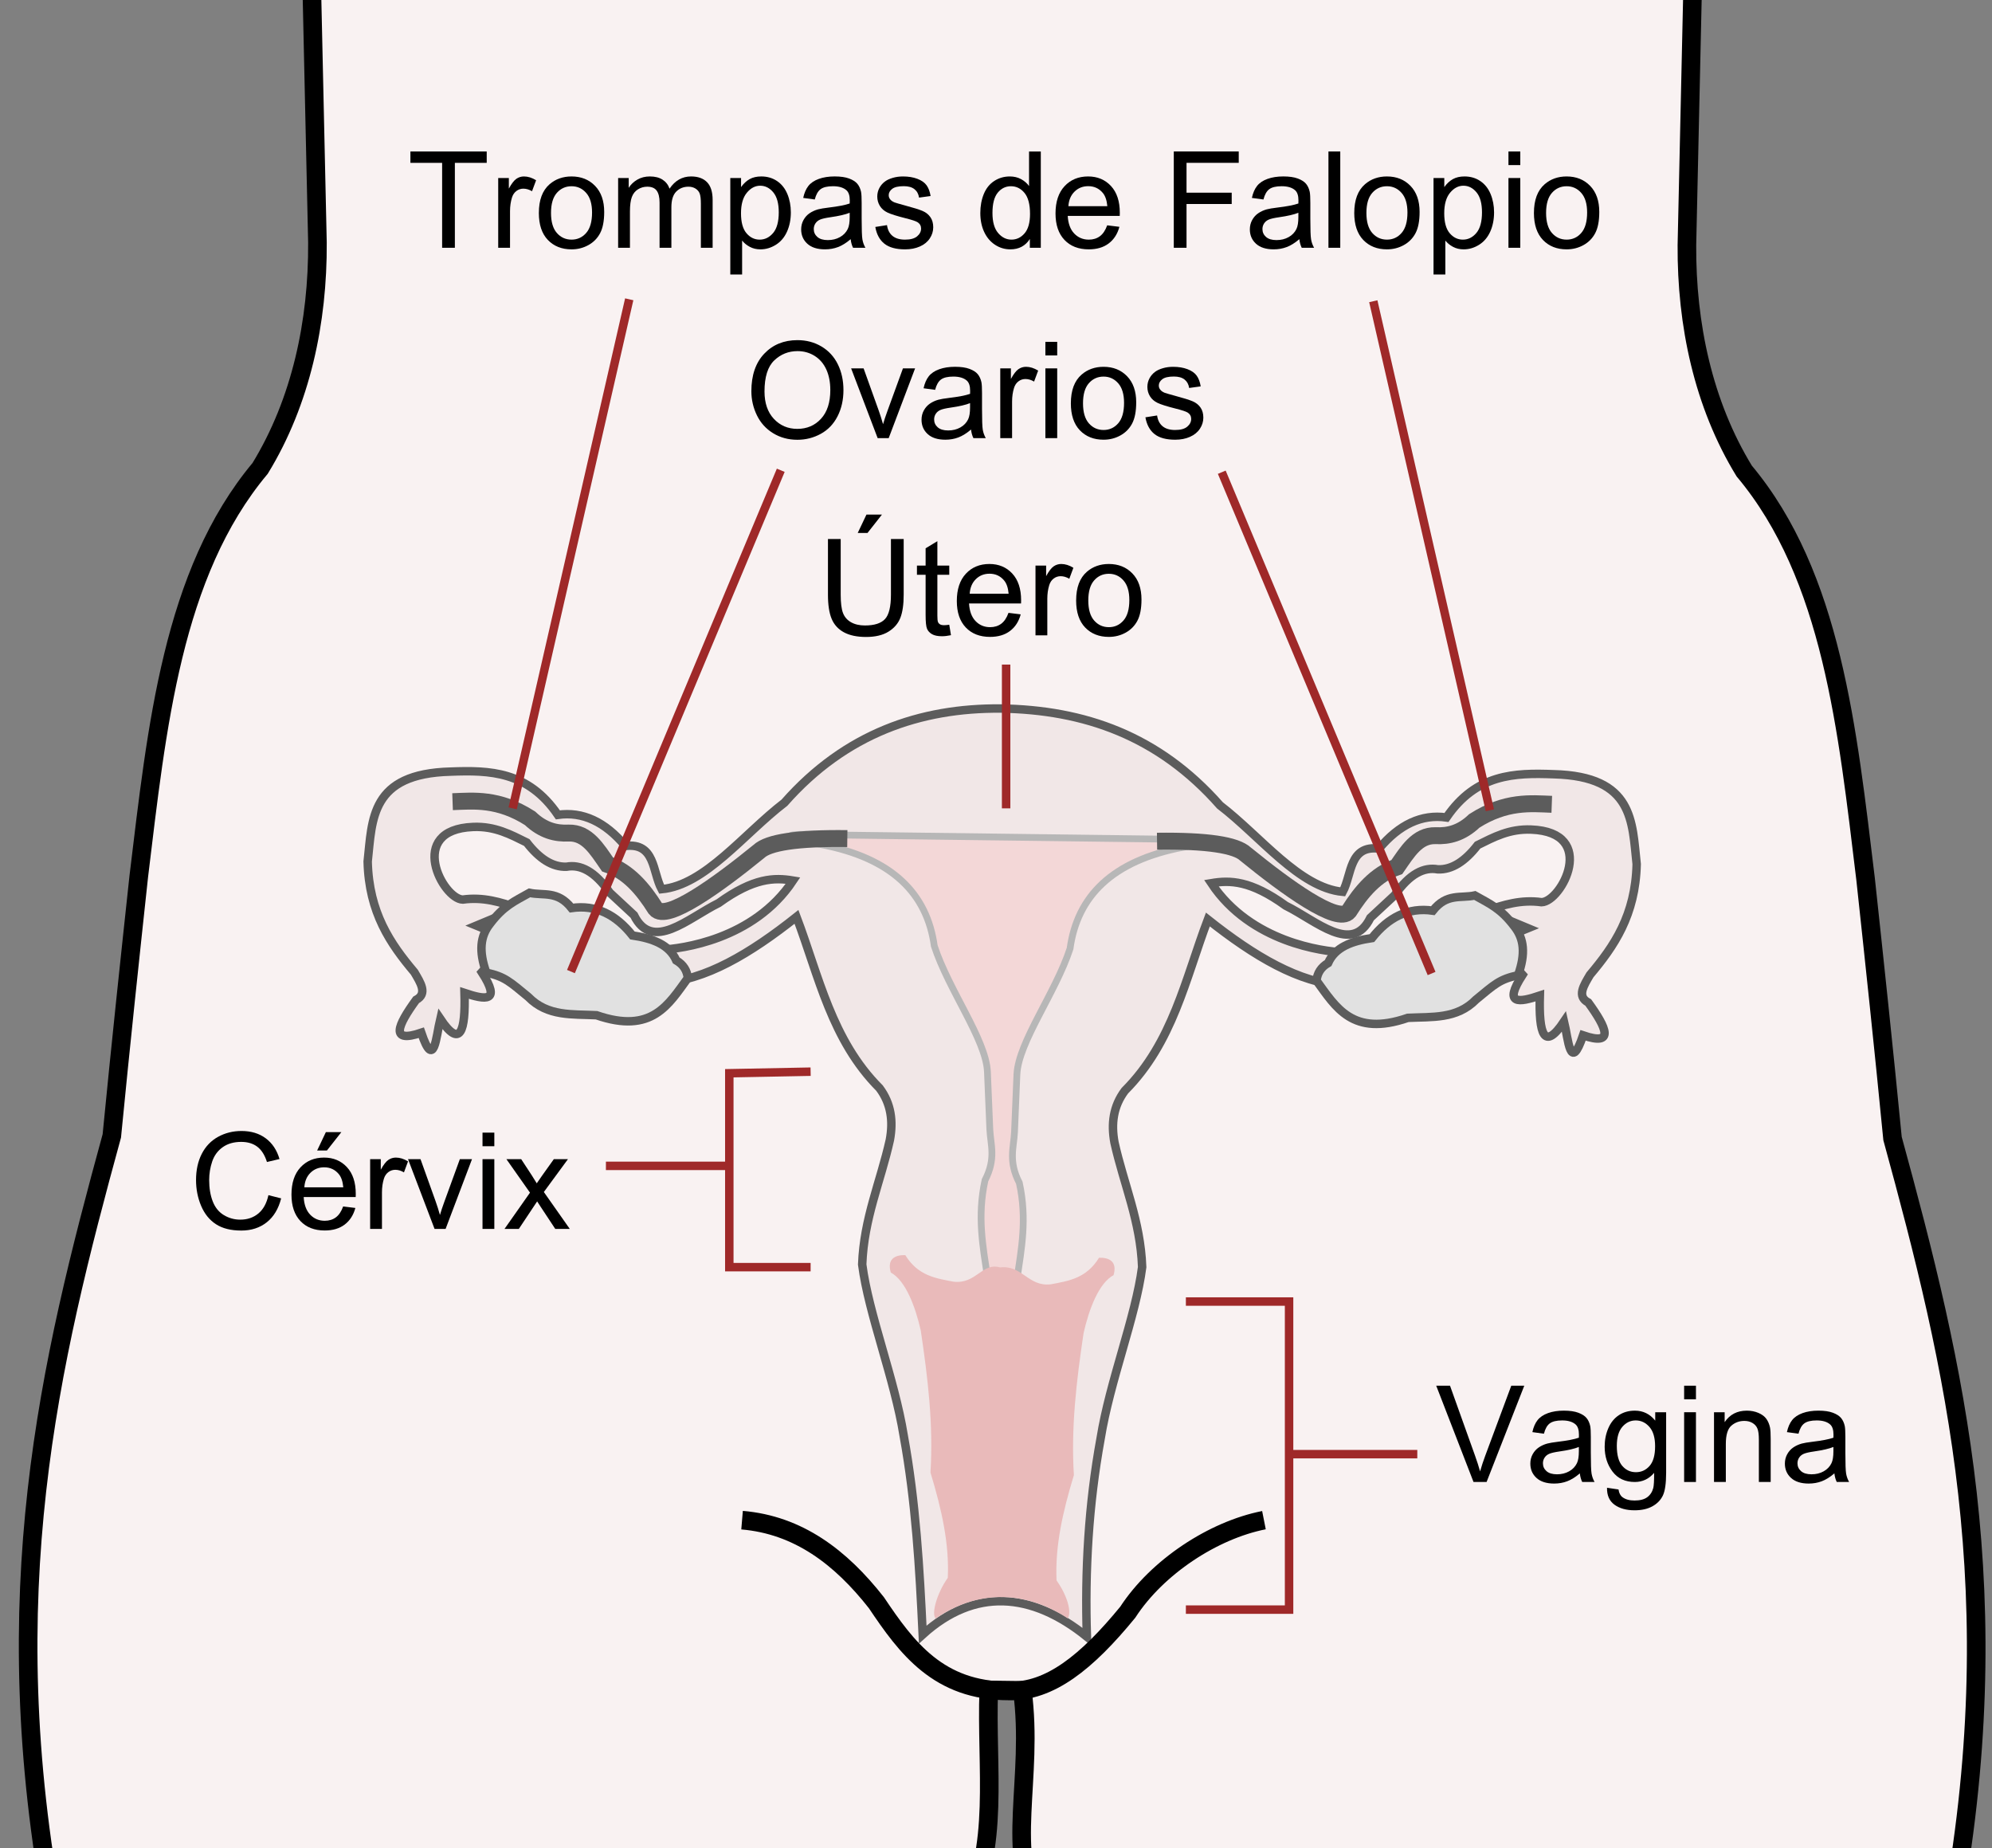 <?xml version="1.0" encoding="UTF-8" standalone="no"?>
<!-- Created with Inkscape (http://www.inkscape.org/) -->

<svg
   xmlns:dc="http://purl.org/dc/elements/1.1/"
   xmlns:cc="http://creativecommons.org/ns#"
   xmlns:rdf="http://www.w3.org/1999/02/22-rdf-syntax-ns#"
   xmlns:svg="http://www.w3.org/2000/svg"
   xmlns="http://www.w3.org/2000/svg"
   xmlns:sodipodi="http://sodipodi.sourceforge.net/DTD/sodipodi-0.dtd"
   xmlns:inkscape="http://www.inkscape.org/namespaces/inkscape"
   version="1.0"
   width="481.25"
   height="446.5"
   id="svg2"
   sodipodi:version="0.32"
   inkscape:version="0.47 r22583"
   sodipodi:docname="Scheme_female_reproductive_system-en.svg"
   inkscape:output_extension="org.inkscape.output.svg.inkscape"
   sodipodi:modified="true">
  <rect width="100%" height="100%" fill="#808080" stroke="none"/>
  <sodipodi:namedview
     inkscape:cy="229.66836"
     inkscape:cx="463.93528"
     inkscape:zoom="0.83450615"
     inkscape:window-height="746"
     inkscape:window-width="1024"
     inkscape:pageshadow="2"
     inkscape:pageopacity="0.0"
     guidetolerance="10.0"
     gridtolerance="10.0"
     objecttolerance="10.0"
     borderopacity="1.0"
     bordercolor="#666666"
     pagecolor="#ffffff"
     id="base"
     inkscape:window-x="0"
     inkscape:window-y="0"
     inkscape:current-layer="svg2"
     showgrid="false"
     inkscape:snap-bbox="true"
     inkscape:bbox-paths="true"
     inkscape:bbox-nodes="true"
     inkscape:snap-bbox-edge-midpoints="true"
     inkscape:snap-bbox-midpoints="true"
     inkscape:object-paths="true"
     inkscape:snap-intersection-paths="true"
     inkscape:snap-smooth-nodes="true"
     inkscape:object-nodes="true"
     inkscape:snap-midpoints="true"
     inkscape:window-maximized="0"
     showguides="true"
     inkscape:guide-bbox="true" />
  <defs
     id="defs4">
    <inkscape:perspective
       sodipodi:type="inkscape:persp3d"
       inkscape:vp_x="0 : 223.25 : 1"
       inkscape:vp_y="0 : 1000 : 0"
       inkscape:vp_z="481.25 : 223.25 : 1"
       inkscape:persp3d-origin="240.625 : 148.83333 : 1"
       id="perspective34" />
    <inkscape:perspective
       id="perspective2902"
       inkscape:persp3d-origin="0.5 : 0.33333333 : 1"
       inkscape:vp_z="1 : 0.5 : 1"
       inkscape:vp_y="0 : 1000 : 0"
       inkscape:vp_x="0 : 0.5 : 1"
       sodipodi:type="inkscape:persp3d" />
    <inkscape:perspective
       id="perspective2916"
       inkscape:persp3d-origin="0.5 : 0.33333333 : 1"
       inkscape:vp_z="1 : 0.5 : 1"
       inkscape:vp_y="0 : 1000 : 0"
       inkscape:vp_x="0 : 0.5 : 1"
       sodipodi:type="inkscape:persp3d" />
    <inkscape:perspective
       id="perspective2930"
       inkscape:persp3d-origin="0.5 : 0.33333333 : 1"
       inkscape:vp_z="1 : 0.5 : 1"
       inkscape:vp_y="0 : 1000 : 0"
       inkscape:vp_x="0 : 0.5 : 1"
       sodipodi:type="inkscape:persp3d" />
    <inkscape:perspective
       id="perspective2944"
       inkscape:persp3d-origin="0.5 : 0.33333333 : 1"
       inkscape:vp_z="1 : 0.5 : 1"
       inkscape:vp_y="0 : 1000 : 0"
       inkscape:vp_x="0 : 0.5 : 1"
       sodipodi:type="inkscape:persp3d" />
    <inkscape:perspective
       id="perspective2958"
       inkscape:persp3d-origin="0.5 : 0.33333333 : 1"
       inkscape:vp_z="1 : 0.5 : 1"
       inkscape:vp_y="0 : 1000 : 0"
       inkscape:vp_x="0 : 0.5 : 1"
       sodipodi:type="inkscape:persp3d" />
  </defs>
  <g
     id="g2931">
    <path
       d="M 409.172,-14.08 L 407.543,59.214 C 407.427,78.348 411.495,97.622 421.387,113.778 C 442.647,139.173 446.334,176.367 450.705,212.317 C 452.877,232.441 455.048,252.764 457.22,275.025 C 472.232,329.835 485.857,385.733 471.065,463.961 L 251.182,462.332 C 242.601,447.485 249.845,429.823 246.99,408.327 L 238.873,408.221 C 238.19,427.018 241.633,446.851 233.051,461.698 L 13.169,463.327 C -1.624,385.1 12.002,329.201 27.014,274.391 C 29.185,252.13 31.357,231.808 33.529,211.684 C 37.9,175.733 41.587,138.54 62.846,113.144 C 72.738,96.989 76.806,77.715 76.691,58.581 L 75.062,-14.713 L 409.399,-16.102"
       style="fill: rgb(249, 242, 242); fill-opacity: 1; fill-rule: evenodd; stroke: rgb(0, 0, 0); stroke-width: 4.495; stroke-linecap: butt; stroke-linejoin: miter; stroke-miterlimit: 4; stroke-dasharray: none; stroke-opacity: 1;"
       id="path1359" />
    <path
       d="M 241.68,171.151 C 222.425,171.01 204.31,177.104 189.501,193.911 C 179.672,201.443 170.324,213.798 159.842,214.798 C 157.603,210.631 158.336,203.493 151.069,204.355 C 146.192,198.525 140.768,195.981 134.777,196.835 C 127.562,186.266 118.279,186.034 108.878,186.392 C 89.444,186.883 89.949,197.929 88.826,208.114 C 89.131,220.481 94.311,227.973 100.105,234.85 C 101.612,237.42 103.342,240.045 100.523,241.533 C 96.001,247.771 94.136,252.077 101.776,249.47 C 104.89,258.642 105.337,250.478 106.371,246.129 C 111.23,253.391 112.486,249.072 112.22,239.862 C 117.212,241.525 121.178,242.237 116.397,234.85 C 120.382,230.522 122.433,226.444 115.144,223.571 L 125.169,219.393 C 120.975,217.914 116.719,216.616 111.802,217.305 C 106.993,217.194 98.06,200.391 114.308,199.76 C 119.609,199.536 123.38,201.608 127.258,203.519 C 130.283,207.427 133.474,209.501 136.866,209.368 C 140.179,208.767 143.63,210.363 147.31,215.634 L 153.158,221.064 C 157.556,230.058 166.141,221.84 173.627,218.14 C 182.115,212.012 187.088,211.953 191.59,212.709 C 182.028,227.09 164.447,229.179 159.842,229.419 L 159.842,237.356 C 170.282,236.907 181.254,230.342 192.425,221.482 C 197.851,235.826 200.903,251.226 212.477,262.838 C 215.308,266.616 215.821,270.858 214.983,275.37 C 212.754,285.395 208.696,294.323 208.299,305.447 C 209.854,317.441 216.106,333.018 218.325,346.803 C 221.249,362.817 222.163,378.83 222.92,394.843 C 235.422,383.539 249.153,384.524 262.586,395.369 C 262.071,379.463 262.985,363.45 265.909,347.437 C 268.128,333.651 274.38,318.075 275.934,306.081 C 275.538,294.956 271.48,286.028 269.251,276.004 C 268.413,271.492 268.926,267.25 271.757,263.471 C 283.331,251.859 286.383,236.46 291.808,222.115 C 302.98,230.975 313.952,237.54 324.392,237.989 L 324.392,230.052 C 319.787,229.812 302.206,227.723 292.644,213.343 C 297.145,212.586 302.119,212.645 310.607,218.773 C 318.092,222.473 326.678,230.691 331.076,221.698 L 336.924,216.267 C 340.604,210.996 344.055,209.401 347.368,210.001 C 350.76,210.134 353.951,208.061 356.976,204.153 C 360.853,202.241 364.624,200.169 369.925,200.393 C 386.173,201.024 377.24,217.828 372.432,217.938 C 367.514,217.249 363.259,218.547 359.064,220.027 L 369.09,224.204 C 361.801,227.077 363.852,231.155 367.837,235.483 C 363.055,242.87 367.022,242.158 372.014,240.496 C 371.748,249.706 373.004,254.024 377.863,246.762 C 378.897,251.111 379.344,259.275 382.458,250.104 C 390.097,252.71 388.233,248.405 383.711,242.167 C 380.892,240.678 382.621,238.053 384.129,235.483 C 389.923,228.606 395.103,221.114 395.408,208.748 C 394.285,198.563 394.79,187.516 375.356,187.025 C 365.955,186.668 356.672,186.899 349.456,197.469 C 343.466,196.614 338.041,199.159 333.165,204.988 C 325.898,204.127 326.631,211.265 324.392,215.432 C 313.909,214.431 304.562,202.077 294.733,194.545 C 279.924,177.737 261.999,171.454 241.68,171.151 z "
       style="fill: rgb(241, 231, 231); fill-opacity: 1; fill-rule: evenodd; stroke: rgb(92, 92, 92); stroke-width: 2.043px; stroke-linecap: butt; stroke-linejoin: miter; stroke-opacity: 1;"
       id="path1361" />
    <path
       d="M 198.294,204.005 C 180.998,200.73 199.461,201.671 199.461,201.671 L 281.052,202.699 L 285.939,204.638 C 268.643,207.913 260.262,216.537 258.517,229.143 C 255.016,239.84 246.07,251.703 245.681,259.483 L 245.097,273.486 C 244.905,277.279 243.569,280.501 246.264,285.738 C 248.192,294.578 246.75,301.734 245.681,309.076 C 244.612,316.418 239.622,315.785 238.553,308.443 C 237.484,301.101 236.042,293.945 237.969,285.105 C 240.665,279.867 239.329,276.646 239.136,272.852 L 238.553,258.849 C 238.164,251.07 229.217,239.206 225.717,228.51 C 223.971,215.904 215.591,207.28 198.294,204.005 z "
       style="fill: rgb(243, 215, 215); fill-opacity: 1; fill-rule: evenodd; stroke: rgb(183, 183, 183); stroke-width: 1.635; stroke-linecap: butt; stroke-linejoin: miter; stroke-miterlimit: 4; stroke-opacity: 1;"
       id="path1369" />
    <path
       d="M 109.336,193.657 C 114.379,193.473 120.394,192.781 128.053,197.668 C 131.173,200.635 134.292,201.392 137.412,201.233 C 141.853,201.114 144.224,205.137 146.77,208.809 C 151.772,210.55 155.304,214.645 158.357,219.504 C 160.959,222.802 173.541,213.641 183.313,205.689 C 185.629,203.494 192.581,202.412 204.703,202.57"
       style="fill: none; fill-opacity: 0.75; fill-rule: evenodd; stroke: rgb(92, 92, 92); stroke-width: 4.087; stroke-linecap: butt; stroke-linejoin: miter; stroke-miterlimit: 4; stroke-dasharray: none; stroke-opacity: 1;"
       id="path1363" />
    <path
       d="M 166.172,236.267 C 161.507,242.649 157.508,249.871 144.108,245.239 C 138.322,244.946 132.299,245.603 127.634,240.826 C 123.123,237.121 121.995,235.94 117.485,234.943 C 115.613,229.71 116.045,226.121 118.367,223.176 C 121.714,218.746 124.353,217.7 127.928,215.674 C 131.311,216.421 134.694,215.065 138.077,219.351 C 144.004,218.488 148.82,220.953 152.786,225.97 C 157.613,226.684 161.684,228.154 163.377,232.001 C 165.115,233.02 166.002,234.464 166.172,236.267 z "
       style="fill: rgb(225, 225, 225); fill-opacity: 1; fill-rule: evenodd; stroke: rgb(92, 92, 92); stroke-width: 2.043px; stroke-linecap: butt; stroke-linejoin: miter; stroke-opacity: 1;"
       id="path1365" />
    <path
       d="M 179.277,367.213 C 192.843,368.358 203.09,376.14 211.725,387.146 C 219.028,398.031 226.718,408.482 243.709,408.468 C 253.598,408.735 262.56,401.534 272.448,389.463 C 279.569,378.511 293.079,369.644 305.36,367.213"
       style="fill: none; fill-opacity: 0.75; fill-rule: evenodd; stroke: rgb(0, 0, 0); stroke-width: 4.495; stroke-linecap: butt; stroke-linejoin: miter; stroke-miterlimit: 4; stroke-dasharray: none; stroke-opacity: 1;"
       id="path1373" />
    <path
       d="M 241.597,306.159 C 237.232,304.905 235.869,310.234 230.384,309.61 C 226.116,308.796 221.784,308.205 218.715,303.192 C 216.347,303.123 214.233,304.025 215.207,307.396 C 218.777,309.319 221.148,315.631 222.448,321.399 C 224.161,332.833 225.519,344.268 224.79,355.703 C 227.493,364.583 229.363,372.88 228.978,381.143 C 226.421,384.727 224.918,389.836 226.054,390.959 C 235.747,384.276 247.293,383.87 257.961,390.947 C 258.988,389.442 257.813,385.36 255.256,381.776 C 254.871,373.513 256.741,365.216 259.444,356.336 C 258.715,344.901 260.073,333.467 261.786,322.032 C 263.086,316.264 265.457,309.952 269.027,308.029 C 270.001,304.659 267.887,303.756 265.518,303.825 C 262.45,308.838 258.118,309.43 253.849,310.243 C 248.364,310.867 247.002,305.539 241.597,306.159 z "
       style="fill: rgb(233, 186, 186); fill-opacity: 1; fill-rule: evenodd; stroke: none; stroke-width: 1px; stroke-linecap: butt; stroke-linejoin: miter; stroke-opacity: 1;"
       id="path1371" />
    <path
       d="M 374.897,194.291 C 369.855,194.107 363.839,193.414 356.18,198.301 C 353.061,201.268 349.941,202.025 346.822,201.866 C 342.38,201.747 340.01,205.77 337.464,209.442 C 332.461,211.183 328.93,215.278 325.877,220.138 C 323.274,223.435 310.692,214.274 300.921,206.323 C 298.604,204.128 291.653,203.045 279.53,203.203"
       style="fill: none; fill-opacity: 0.75; fill-rule: evenodd; stroke: rgb(92, 92, 92); stroke-width: 4.087; stroke-linecap: butt; stroke-linejoin: miter; stroke-miterlimit: 4; stroke-dasharray: none; stroke-opacity: 1;"
       id="path1397" />
    <path
       d="M 318.062,236.9 C 322.727,243.283 326.726,250.504 340.126,245.873 C 345.911,245.579 351.935,246.236 356.6,241.46 C 361.111,237.754 362.238,236.574 366.749,235.576 C 368.621,230.343 368.189,226.754 365.866,223.809 C 362.519,219.379 359.881,218.333 356.306,216.307 C 352.923,217.054 349.539,215.698 346.156,219.985 C 340.23,219.121 335.413,221.586 331.447,226.604 C 326.621,227.317 322.55,228.787 320.857,232.634 C 319.118,233.653 318.232,235.097 318.062,236.9 z "
       style="fill: rgb(225, 225, 225); fill-opacity: 1; fill-rule: evenodd; stroke: rgb(92, 92, 92); stroke-width: 2.043px; stroke-linecap: butt; stroke-linejoin: miter; stroke-opacity: 1;"
       id="path1399" />
    <path
       d="M 152.016,72.297 L 123.855,195.267"
       style="fill: none; fill-opacity: 0.75; fill-rule: evenodd; stroke: rgb(159, 41, 41); stroke-width: 2.043px; stroke-linecap: butt; stroke-linejoin: miter; stroke-opacity: 1;"
       id="path1432" />
    <path
       d="M 188.625,113.6 L 137.935,234.692"
       style="fill: none; fill-opacity: 0.75; fill-rule: evenodd; stroke: rgb(159, 41, 41); stroke-width: 2.043px; stroke-linecap: butt; stroke-linejoin: miter; stroke-opacity: 1;"
       id="path1434" />
    <path
       d="M 331.777,72.766 L 359.939,195.736"
       style="fill: none; fill-opacity: 0.75; fill-rule: evenodd; stroke: rgb(159, 41, 41); stroke-width: 2.043px; stroke-linecap: butt; stroke-linejoin: miter; stroke-opacity: 1;"
       id="path1436" />
    <path
       d="M 295.168,114.069 L 345.858,235.162"
       style="fill: none; fill-opacity: 0.75; fill-rule: evenodd; stroke: rgb(159, 41, 41); stroke-width: 2.043px; stroke-linecap: butt; stroke-linejoin: miter; stroke-opacity: 1;"
       id="path1438" />
    <path
       d="M 243.07,160.535 L 243.07,195.267"
       style="fill: none; fill-opacity: 0.75; fill-rule: evenodd; stroke: rgb(159, 41, 41); stroke-width: 2.043px; stroke-linecap: butt; stroke-linejoin: miter; stroke-opacity: 1;"
       id="path1440" />
    <path
       d="M 146.384,281.627 L 176.422,281.627"
       style="fill: none; fill-opacity: 0.75; fill-rule: evenodd; stroke: rgb(159, 41, 41); stroke-width: 2.043px; stroke-linecap: butt; stroke-linejoin: miter; stroke-opacity: 1;"
       id="path1442" />
    <path
       d="M 195.838,258.876 L 176.195,259.254 L 176.195,306.095 L 195.838,306.095"
       style="fill: none; fill-opacity: 0.75; fill-rule: evenodd; stroke: rgb(159, 41, 41); stroke-width: 2.043px; stroke-linecap: butt; stroke-linejoin: miter; stroke-opacity: 1;"
       id="path1444" />
    <path
       d="M 286.498,314.406 L 311.43,314.406 L 311.43,388.823 L 286.498,388.823"
       style="fill: none; fill-opacity: 0.75; fill-rule: evenodd; stroke: rgb(159, 41, 41); stroke-width: 2.043px; stroke-linecap: butt; stroke-linejoin: miter; stroke-opacity: 1;"
       id="path1446" />
    <path
       d="M 311.43,351.27 L 342.406,351.27"
       style="fill: none; fill-opacity: 0.75; fill-rule: evenodd; stroke: rgb(159, 41, 41); stroke-width: 2.043px; stroke-linecap: butt; stroke-linejoin: miter; stroke-opacity: 1;"
       id="path1448" />
    <g
       id="text1428-1"
       style="font-size:32.494px;font-style:normal;font-variant:normal;font-weight:normal;font-stretch:normal;text-align:start;line-height:125%;text-anchor:start;fill:#000000;fill-opacity:1;stroke:none;font-family:Sans">
      <path
         id="path2845"
         style=""
         d="m 355.99,357.992 -9.012,-23.26 3.332,0 6.045,16.897 c 0.487,1.354 0.894,2.623 1.222,3.808 0.36,-1.269 0.777,-2.539 1.253,-3.808 l 6.283,-16.897 3.141,0 -9.107,23.26 z" />
      <path
         id="path2847"
         style=""
         d="m 381.677,355.914 c -1.058,0.899 -2.076,1.534 -3.054,1.904 -0.978,0.37 -2.028,0.555 -3.149,0.555 -1.851,0 -3.274,-0.452 -4.268,-1.357 -0.994,-0.904 -1.491,-2.06 -1.491,-3.467 0,-0.825 0.188,-1.579 0.563,-2.261 0.375,-0.682 0.867,-1.23 1.476,-1.642 0.608,-0.413 1.293,-0.725 2.055,-0.936 0.561,-0.148 1.407,-0.291 2.539,-0.428 2.306,-0.275 4.004,-0.603 5.093,-0.984 0.011,-0.391 0.016,-0.64 0.016,-0.746 -2e-5,-1.163 -0.27,-1.983 -0.809,-2.459 -0.73,-0.645 -1.814,-0.968 -3.253,-0.968 -1.343,2e-5 -2.335,0.235 -2.975,0.706 -0.64,0.471 -1.113,1.304 -1.42,2.499 l -2.792,-0.381 c 0.254,-1.195 0.672,-2.16 1.253,-2.896 0.582,-0.735 1.423,-1.301 2.523,-1.698 1.1,-0.397 2.375,-0.595 3.824,-0.595 1.439,10e-6 2.607,0.169 3.506,0.508 0.899,0.338 1.56,0.764 1.983,1.277 0.423,0.513 0.719,1.161 0.888,1.944 0.095,0.487 0.143,1.364 0.143,2.634 l 0,3.808 c -2e-5,2.655 0.061,4.334 0.182,5.037 0.122,0.703 0.362,1.378 0.722,2.023 l -2.983,0 c -0.296,-0.592 -0.487,-1.285 -0.571,-2.078 z m -0.238,-6.378 c -1.037,0.423 -2.591,0.783 -4.665,1.079 -1.174,0.169 -2.004,0.36 -2.491,0.571 -0.487,0.212 -0.862,0.521 -1.126,0.928 -0.264,0.407 -0.397,0.859 -0.397,1.357 -1e-5,0.762 0.288,1.396 0.865,1.904 0.576,0.508 1.42,0.762 2.531,0.762 1.1,0 2.078,-0.241 2.935,-0.722 0.857,-0.481 1.486,-1.14 1.888,-1.975 0.307,-0.645 0.46,-1.597 0.46,-2.856 z" />
      <path
         id="path2849"
         style=""
         d="m 388.245,359.388 2.777,0.413 c 0.116,0.857 0.439,1.481 0.968,1.872 0.709,0.529 1.677,0.793 2.903,0.793 1.322,0 2.343,-0.264 3.062,-0.793 0.719,-0.529 1.206,-1.269 1.46,-2.221 0.148,-0.582 0.217,-1.803 0.206,-3.665 -1.248,1.47 -2.803,2.205 -4.665,2.205 -2.316,0 -4.109,-0.836 -5.379,-2.507 -1.269,-1.671 -1.904,-3.676 -1.904,-6.013 0,-1.608 0.291,-3.091 0.873,-4.45 0.582,-1.359 1.425,-2.409 2.531,-3.149 1.105,-0.74 2.404,-1.111 3.895,-1.111 1.989,10e-6 3.628,0.804 4.918,2.412 l 0,-2.031 2.634,0 0,14.565 c -2e-5,2.623 -0.267,4.482 -0.801,5.577 -0.534,1.095 -1.38,1.959 -2.539,2.594 -1.158,0.635 -2.584,0.952 -4.276,0.952 -2.01,-10e-6 -3.633,-0.452 -4.871,-1.357 -1.238,-0.904 -1.835,-2.266 -1.793,-4.086 z m 2.364,-10.123 c -1e-5,2.211 0.439,3.824 1.317,4.839 0.878,1.015 1.978,1.523 3.3,1.523 1.312,0 2.412,-0.505 3.3,-1.515 0.888,-1.01 1.333,-2.594 1.333,-4.752 -1e-5,-2.063 -0.457,-3.617 -1.372,-4.665 -0.915,-1.047 -2.018,-1.571 -3.308,-1.571 -1.269,2e-5 -2.348,0.516 -3.237,1.547 -0.888,1.031 -1.333,2.562 -1.333,4.593 z" />
      <path
         id="path2851"
         style=""
         d="m 406.872,338.017 0,-3.284 2.856,0 0,3.284 z m 0,19.975 0,-16.85 2.856,0 0,16.85 z" />
      <path
         id="path2853"
         style=""
         d="m 414.091,357.992 0,-16.85 2.57,0 0,2.396 c 1.238,-1.851 3.025,-2.777 5.363,-2.777 1.015,10e-6 1.949,0.182 2.8,0.547 0.851,0.365 1.489,0.844 1.912,1.436 0.423,0.592 0.719,1.296 0.888,2.11 0.106,0.529 0.159,1.454 0.159,2.777 l 0,10.361 -2.856,0 0,-10.249 c -2e-5,-1.163 -0.111,-2.033 -0.333,-2.61 -0.222,-0.576 -0.616,-1.037 -1.182,-1.38 -0.566,-0.344 -1.23,-0.516 -1.991,-0.516 -1.216,10e-6 -2.266,0.386 -3.149,1.158 -0.883,0.772 -1.325,2.237 -1.325,4.395 l 0,9.202 z" />
      <path
         id="path2855"
         style=""
         d="m 443.173,355.914 c -1.058,0.899 -2.076,1.534 -3.054,1.904 -0.978,0.37 -2.028,0.555 -3.149,0.555 -1.851,0 -3.274,-0.452 -4.268,-1.357 -0.994,-0.904 -1.491,-2.06 -1.491,-3.467 0,-0.825 0.188,-1.579 0.563,-2.261 0.375,-0.682 0.867,-1.23 1.476,-1.642 0.608,-0.413 1.293,-0.725 2.055,-0.936 0.561,-0.148 1.407,-0.291 2.539,-0.428 2.306,-0.275 4.004,-0.603 5.093,-0.984 0.011,-0.391 0.016,-0.64 0.016,-0.746 -10e-6,-1.163 -0.27,-1.983 -0.809,-2.459 -0.73,-0.645 -1.814,-0.968 -3.253,-0.968 -1.343,2e-5 -2.335,0.235 -2.975,0.706 -0.64,0.471 -1.113,1.304 -1.42,2.499 l -2.792,-0.381 c 0.254,-1.195 0.672,-2.16 1.253,-2.896 0.582,-0.735 1.423,-1.301 2.523,-1.698 1.1,-0.397 2.375,-0.595 3.824,-0.595 1.439,10e-6 2.607,0.169 3.506,0.508 0.899,0.338 1.56,0.764 1.983,1.277 0.423,0.513 0.719,1.161 0.888,1.944 0.095,0.487 0.143,1.364 0.143,2.634 l 0,3.808 c -2e-5,2.655 0.061,4.334 0.182,5.037 0.122,0.703 0.362,1.378 0.722,2.023 l -2.983,0 c -0.296,-0.592 -0.487,-1.285 -0.571,-2.078 z m -0.238,-6.378 c -1.037,0.423 -2.591,0.783 -4.665,1.079 -1.174,0.169 -2.004,0.36 -2.491,0.571 -0.487,0.212 -0.862,0.521 -1.126,0.928 -0.264,0.407 -0.397,0.859 -0.397,1.357 0,0.762 0.288,1.396 0.865,1.904 0.576,0.508 1.42,0.762 2.531,0.762 1.1,0 2.078,-0.241 2.935,-0.722 0.857,-0.481 1.486,-1.14 1.888,-1.975 0.307,-0.645 0.46,-1.597 0.46,-2.856 z" />
    </g>
    <g
       id="text1424-4"
       style="font-size:32.494px;font-style:normal;font-variant:normal;font-weight:normal;font-stretch:normal;text-align:start;line-height:125%;text-anchor:start;fill:#000000;fill-opacity:1;stroke:none;font-family:Sans">
      <path
         id="path2858"
         style=""
         d="m 64.846,288.705 3.078,0.777 c -0.645,2.528 -1.806,4.456 -3.483,5.783 -1.677,1.327 -3.726,1.991 -6.148,1.991 -2.507,0 -4.546,-0.51 -6.116,-1.531 -1.571,-1.021 -2.766,-2.499 -3.586,-4.435 -0.82,-1.936 -1.23,-4.014 -1.23,-6.235 -2e-6,-2.422 0.463,-4.535 1.388,-6.338 0.926,-1.803 2.242,-3.173 3.951,-4.109 1.708,-0.936 3.588,-1.404 5.64,-1.404 2.327,2e-5 4.284,0.592 5.87,1.777 1.587,1.185 2.692,2.851 3.316,4.998 l -3.03,0.714 C 63.958,279 63.175,277.768 62.149,276.996 c -1.026,-0.772 -2.316,-1.158 -3.871,-1.158 -1.788,2e-5 -3.282,0.428 -4.482,1.285 -1.201,0.857 -2.044,2.007 -2.531,3.451 -0.487,1.444 -0.73,2.933 -0.73,4.466 -5e-6,1.978 0.288,3.705 0.865,5.18 0.576,1.476 1.473,2.578 2.689,3.308 1.216,0.73 2.533,1.095 3.951,1.095 1.724,10e-6 3.184,-0.497 4.379,-1.491 1.195,-0.994 2.004,-2.47 2.428,-4.427 z" />
      <path
         id="path2860"
         style=""
         d="m 82.902,291.434 2.951,0.365 c -0.465,1.724 -1.327,3.062 -2.586,4.014 -1.259,0.952 -2.866,1.428 -4.823,1.428 -2.465,0 -4.419,-0.759 -5.862,-2.277 -1.444,-1.518 -2.166,-3.647 -2.166,-6.386 -10e-7,-2.835 0.73,-5.035 2.19,-6.6 1.46,-1.565 3.353,-2.348 5.68,-2.348 2.253,2e-5 4.093,0.767 5.521,2.301 1.428,1.534 2.142,3.692 2.142,6.473 -1.7e-5,0.169 -0.005,0.423 -0.016,0.762 l -12.566,0 c 0.106,1.851 0.629,3.268 1.571,4.252 0.941,0.984 2.115,1.476 3.522,1.476 1.047,0 1.941,-0.275 2.681,-0.825 0.74,-0.55 1.327,-1.428 1.761,-2.634 z m -9.377,-4.617 9.409,0 c -0.127,-1.417 -0.487,-2.48 -1.079,-3.189 -0.91,-1.1 -2.089,-1.65 -3.538,-1.65 -1.312,1e-5 -2.414,0.439 -3.308,1.317 -0.894,0.878 -1.388,2.052 -1.483,3.522 z m 3.094,-8.901 2.11,-4.442 3.744,0 -3.491,4.442 z" />
      <path
         id="path2862"
         style=""
         d="m 89.423,296.86 0,-16.85 2.57,0 0,2.554 c 0.656,-1.195 1.261,-1.983 1.817,-2.364 0.555,-0.381 1.166,-0.571 1.833,-0.571 0.963,2e-5 1.941,0.307 2.935,0.92 l -0.984,2.65 c -0.698,-0.412 -1.396,-0.619 -2.094,-0.619 -0.624,2e-5 -1.185,0.188 -1.682,0.563 -0.497,0.376 -0.851,0.896 -1.063,1.563 -0.317,1.015 -0.476,2.126 -0.476,3.332 l 0,8.822 z" />
      <path
         id="path2864"
         style=""
         d="m 104.987,296.86 -6.41,-16.85 3.015,0 3.617,10.091 c 0.391,1.089 0.751,2.221 1.079,3.395 0.254,-0.888 0.608,-1.957 1.063,-3.205 l 3.744,-10.281 2.935,0 -6.378,16.85 z" />
      <path
         id="path2866"
         style=""
         d="m 116.57,276.885 0,-3.284 2.856,0 0,3.284 z m 0,19.975 0,-16.85 2.856,0 0,16.85 z" />
      <path
         id="path2868"
         style=""
         d="m 121.885,296.86 6.156,-8.758 -5.696,-8.092 3.57,0 2.586,3.951 c 0.487,0.751 0.878,1.38 1.174,1.888 0.465,-0.698 0.894,-1.317 1.285,-1.856 l 2.84,-3.982 3.411,0 -5.823,7.933 6.267,8.917 -3.506,0 -3.459,-5.236 -0.92,-1.412 -4.427,6.648 z" />
    </g>
    <g
       id="text1412-9"
       style="font-size:32.494px;font-style:normal;font-variant:normal;font-weight:normal;font-stretch:normal;text-align:start;line-height:125%;text-anchor:start;fill:#000000;fill-opacity:1;stroke:none;font-family:Sans">
      <path
         id="path2882"
         style=""
         d="m 106.814,59.854 0,-20.515 -7.663,0 0,-2.745 18.436,0 0,2.745 -7.695,0 0,20.515 z" />
      <path
         id="path2884"
         style=""
         d="m 120.363,59.854 0,-16.85 2.57,0 0,2.554 c 0.656,-1.195 1.261,-1.983 1.817,-2.364 0.555,-0.381 1.166,-0.571 1.833,-0.571 0.963,1.7e-5 1.941,0.307 2.935,0.92 l -0.984,2.65 c -0.698,-0.413 -1.396,-0.619 -2.094,-0.619 -0.624,1.4e-5 -1.185,0.188 -1.682,0.563 -0.497,0.376 -0.851,0.896 -1.063,1.563 -0.317,1.015 -0.476,2.126 -0.476,3.332 l 0,8.822 z" />
      <path
         id="path2886"
         style=""
         d="m 130.184,51.429 c 0,-3.12 0.867,-5.431 2.602,-6.933 1.449,-1.248 3.216,-1.872 5.299,-1.872 2.316,1.7e-5 4.21,0.759 5.68,2.277 1.47,1.518 2.205,3.615 2.205,6.291 -2e-5,2.168 -0.325,3.874 -0.976,5.117 -0.651,1.243 -1.597,2.208 -2.84,2.896 -1.243,0.688 -2.599,1.031 -4.07,1.031 -2.359,0 -4.265,-0.756 -5.72,-2.269 -1.454,-1.513 -2.182,-3.691 -2.182,-6.537 z m 2.935,0 c 0,2.158 0.471,3.773 1.412,4.847 0.941,1.074 2.126,1.61 3.554,1.61 1.417,2e-6 2.597,-0.539 3.538,-1.618 0.941,-1.079 1.412,-2.724 1.412,-4.934 -2e-5,-2.084 -0.473,-3.662 -1.42,-4.736 -0.947,-1.074 -2.123,-1.61 -3.53,-1.61 -1.428,1.5e-5 -2.613,0.534 -3.554,1.602 -0.941,1.068 -1.412,2.681 -1.412,4.839 z" />
      <path
         id="path2888"
         style=""
         d="m 149.335,59.854 0,-16.85 2.554,0 0,2.364 c 0.529,-0.825 1.232,-1.489 2.11,-1.991 0.878,-0.502 1.877,-0.754 2.999,-0.754 1.248,1.7e-5 2.271,0.259 3.07,0.777 0.799,0.518 1.362,1.243 1.69,2.174 1.333,-1.967 3.067,-2.951 5.204,-2.951 1.671,1.7e-5 2.956,0.463 3.855,1.388 0.899,0.926 1.349,2.351 1.349,4.276 l 0,11.566 -2.84,0 0,-10.614 c -2e-5,-1.142 -0.093,-1.965 -0.278,-2.467 -0.185,-0.502 -0.521,-0.907 -1.008,-1.214 -0.487,-0.307 -1.058,-0.46 -1.714,-0.46 -1.185,1.5e-5 -2.168,0.394 -2.951,1.182 -0.783,0.788 -1.174,2.049 -1.174,3.784 l 0,9.789 -2.856,0 0,-10.948 c -10e-6,-1.269 -0.233,-2.221 -0.698,-2.856 -0.465,-0.635 -1.227,-0.952 -2.285,-0.952 -0.804,1.5e-5 -1.547,0.212 -2.229,0.635 -0.682,0.423 -1.177,1.042 -1.483,1.856 -0.307,0.814 -0.46,1.989 -0.46,3.522 l 0,8.742 z" />
      <path
         id="path2890"
         style=""
         d="m 176.434,66.311 0,-23.307 2.602,0 0,2.19 c 0.613,-0.857 1.306,-1.499 2.078,-1.928 0.772,-0.428 1.708,-0.643 2.808,-0.643 1.439,1.7e-5 2.708,0.37 3.808,1.111 1.1,0.74 1.93,1.785 2.491,3.134 0.561,1.349 0.841,2.827 0.841,4.435 -1e-5,1.724 -0.309,3.276 -0.928,4.657 -0.619,1.38 -1.518,2.438 -2.697,3.173 -1.179,0.735 -2.42,1.103 -3.721,1.103 -0.952,0 -1.806,-0.201 -2.562,-0.603 -0.756,-0.402 -1.378,-0.91 -1.864,-1.523 l 0,8.203 z m 2.586,-14.787 c 0,2.168 0.439,3.771 1.317,4.807 0.878,1.037 1.941,1.555 3.189,1.555 1.269,2e-6 2.356,-0.537 3.26,-1.61 0.904,-1.074 1.357,-2.737 1.357,-4.99 -2e-5,-2.147 -0.442,-3.755 -1.325,-4.823 -0.883,-1.068 -1.938,-1.602 -3.165,-1.602 -1.216,1.5e-5 -2.293,0.569 -3.229,1.706 -0.936,1.137 -1.404,2.79 -1.404,4.958 z" />
      <path
         id="path2892"
         style=""
         d="m 205.516,57.775 c -1.058,0.899 -2.076,1.534 -3.054,1.904 -0.978,0.37 -2.028,0.555 -3.149,0.555 -1.851,0 -3.274,-0.452 -4.268,-1.357 -0.994,-0.904 -1.491,-2.06 -1.491,-3.467 0,-0.825 0.188,-1.579 0.563,-2.261 0.375,-0.682 0.867,-1.23 1.476,-1.642 0.608,-0.413 1.293,-0.725 2.055,-0.936 0.561,-0.148 1.407,-0.291 2.539,-0.428 2.306,-0.275 4.004,-0.603 5.093,-0.984 0.011,-0.391 0.016,-0.64 0.016,-0.746 -2e-5,-1.163 -0.27,-1.983 -0.809,-2.459 -0.73,-0.645 -1.814,-0.968 -3.253,-0.968 -1.343,1.5e-5 -2.335,0.235 -2.975,0.706 -0.64,0.471 -1.113,1.304 -1.42,2.499 l -2.792,-0.381 c 0.254,-1.195 0.672,-2.16 1.253,-2.896 0.582,-0.735 1.423,-1.301 2.523,-1.698 1.1,-0.397 2.375,-0.595 3.824,-0.595 1.439,1.7e-5 2.607,0.169 3.506,0.508 0.899,0.338 1.56,0.764 1.983,1.277 0.423,0.513 0.719,1.161 0.888,1.944 0.095,0.487 0.143,1.364 0.143,2.634 l 0,3.808 c -2e-5,2.655 0.061,4.334 0.182,5.037 0.122,0.703 0.362,1.378 0.722,2.023 l -2.983,0 c -0.296,-0.592 -0.487,-1.285 -0.571,-2.078 z m -0.238,-6.378 c -1.037,0.423 -2.591,0.783 -4.665,1.079 -1.174,0.169 -2.004,0.36 -2.491,0.571 -0.487,0.212 -0.862,0.521 -1.126,0.928 -0.264,0.407 -0.397,0.859 -0.397,1.357 -1e-5,0.762 0.288,1.396 0.865,1.904 0.576,0.508 1.42,0.762 2.531,0.762 1.1,2e-6 2.078,-0.241 2.935,-0.722 0.857,-0.481 1.486,-1.14 1.888,-1.975 0.307,-0.645 0.46,-1.597 0.46,-2.856 z" />
      <path
         id="path2894"
         style=""
         d="m 211.466,54.824 2.824,-0.444 c 0.159,1.132 0.6,1.999 1.325,2.602 0.725,0.603 1.737,0.904 3.038,0.904 1.312,2e-6 2.285,-0.267 2.919,-0.801 0.635,-0.534 0.952,-1.161 0.952,-1.88 -1e-5,-0.645 -0.28,-1.153 -0.841,-1.523 -0.391,-0.254 -1.364,-0.576 -2.919,-0.968 -2.094,-0.529 -3.546,-0.986 -4.355,-1.372 -0.809,-0.386 -1.423,-0.92 -1.84,-1.602 -0.418,-0.682 -0.627,-1.436 -0.627,-2.261 0,-0.751 0.172,-1.446 0.516,-2.086 0.344,-0.64 0.812,-1.171 1.404,-1.595 0.444,-0.328 1.05,-0.606 1.817,-0.833 0.767,-0.227 1.589,-0.341 2.467,-0.341 1.322,1.7e-5 2.483,0.19 3.483,0.571 1,0.381 1.737,0.896 2.213,1.547 0.476,0.651 0.804,1.521 0.984,2.61 l -2.792,0.381 c -0.127,-0.867 -0.494,-1.544 -1.103,-2.031 -0.608,-0.487 -1.468,-0.73 -2.578,-0.73 -1.312,1.5e-5 -2.248,0.217 -2.808,0.651 -0.561,0.434 -0.841,0.941 -0.841,1.523 0,0.37 0.116,0.703 0.349,1 0.233,0.307 0.598,0.561 1.095,0.762 0.286,0.106 1.126,0.349 2.523,0.73 2.02,0.539 3.43,0.981 4.228,1.325 0.799,0.344 1.425,0.844 1.88,1.499 0.455,0.656 0.682,1.47 0.682,2.443 -1e-5,0.952 -0.278,1.848 -0.833,2.689 -0.555,0.841 -1.357,1.491 -2.404,1.952 -1.047,0.46 -2.232,0.69 -3.554,0.69 -2.19,0 -3.858,-0.455 -5.006,-1.364 -1.148,-0.91 -1.88,-2.258 -2.197,-4.046 z" />
      <path
         id="path2896"
         style=""
         d="m 248.799,59.854 0,-2.126 c -1.068,1.671 -2.639,2.507 -4.712,2.507 -1.343,0 -2.578,-0.37 -3.705,-1.111 -1.126,-0.74 -1.999,-1.774 -2.618,-3.102 -0.619,-1.327 -0.928,-2.853 -0.928,-4.577 0,-1.682 0.28,-3.208 0.841,-4.577 0.561,-1.37 1.401,-2.42 2.523,-3.149 1.121,-0.73 2.375,-1.095 3.76,-1.095 1.015,1.7e-5 1.92,0.214 2.713,0.643 0.793,0.428 1.439,0.986 1.936,1.674 l 0,-8.346 2.84,0 0,23.26 z m -9.028,-8.409 c 0,2.158 0.455,3.771 1.364,4.839 0.91,1.068 1.983,1.602 3.221,1.602 1.248,2e-6 2.308,-0.51 3.181,-1.531 0.873,-1.021 1.309,-2.578 1.309,-4.673 -2e-5,-2.306 -0.444,-3.998 -1.333,-5.077 -0.889,-1.079 -1.983,-1.618 -3.284,-1.618 -1.269,1.5e-5 -2.33,0.518 -3.181,1.555 -0.851,1.037 -1.277,2.671 -1.277,4.903 z" />
      <path
         id="path2898"
         style=""
         d="m 267.489,54.428 2.951,0.365 c -0.465,1.724 -1.327,3.062 -2.586,4.014 -1.259,0.952 -2.866,1.428 -4.823,1.428 -2.465,0 -4.419,-0.759 -5.862,-2.277 -1.444,-1.518 -2.166,-3.647 -2.166,-6.386 0,-2.835 0.73,-5.035 2.19,-6.6 1.46,-1.565 3.353,-2.348 5.68,-2.348 2.253,1.7e-5 4.093,0.767 5.521,2.301 1.428,1.534 2.142,3.692 2.142,6.473 -2e-5,0.169 -0.005,0.423 -0.016,0.762 l -12.566,0 c 0.106,1.851 0.629,3.268 1.571,4.252 0.941,0.984 2.115,1.476 3.522,1.476 1.047,2e-6 1.941,-0.275 2.681,-0.825 0.74,-0.55 1.327,-1.428 1.761,-2.634 z m -9.377,-4.617 9.409,0 c -0.127,-1.417 -0.487,-2.48 -1.079,-3.189 -0.91,-1.1 -2.089,-1.65 -3.538,-1.65 -1.312,1.5e-5 -2.414,0.439 -3.308,1.317 -0.894,0.878 -1.388,2.052 -1.483,3.522 z" />
      <path
         id="path2900"
         style=""
         d="m 283.577,59.854 0,-23.26 15.691,0 0,2.745 -12.613,0 0,7.203 10.916,0 0,2.745 -10.916,0 0,10.567 z" />
      <path
         id="path2902"
         style=""
         d="m 313.913,57.775 c -1.058,0.899 -2.076,1.534 -3.054,1.904 -0.978,0.37 -2.028,0.555 -3.149,0.555 -1.851,0 -3.274,-0.452 -4.268,-1.357 -0.994,-0.904 -1.491,-2.06 -1.491,-3.467 0,-0.825 0.188,-1.579 0.563,-2.261 0.375,-0.682 0.867,-1.23 1.476,-1.642 0.608,-0.413 1.293,-0.725 2.055,-0.936 0.561,-0.148 1.407,-0.291 2.539,-0.428 2.306,-0.275 4.004,-0.603 5.093,-0.984 0.011,-0.391 0.016,-0.64 0.016,-0.746 -2e-5,-1.163 -0.27,-1.983 -0.809,-2.459 -0.73,-0.645 -1.814,-0.968 -3.253,-0.968 -1.343,1.5e-5 -2.335,0.235 -2.975,0.706 -0.64,0.471 -1.113,1.304 -1.42,2.499 l -2.792,-0.381 c 0.254,-1.195 0.672,-2.16 1.253,-2.896 0.582,-0.735 1.423,-1.301 2.523,-1.698 1.1,-0.397 2.375,-0.595 3.824,-0.595 1.439,1.7e-5 2.607,0.169 3.506,0.508 0.899,0.338 1.56,0.764 1.983,1.277 0.423,0.513 0.719,1.161 0.888,1.944 0.095,0.487 0.143,1.364 0.143,2.634 l 0,3.808 c -2e-5,2.655 0.061,4.334 0.182,5.037 0.122,0.703 0.362,1.378 0.722,2.023 l -2.983,0 c -0.296,-0.592 -0.487,-1.285 -0.571,-2.078 z m -0.238,-6.378 c -1.037,0.423 -2.591,0.783 -4.665,1.079 -1.174,0.169 -2.004,0.36 -2.491,0.571 -0.487,0.212 -0.862,0.521 -1.126,0.928 -0.264,0.407 -0.397,0.859 -0.397,1.357 -1e-5,0.762 0.288,1.396 0.865,1.904 0.576,0.508 1.42,0.762 2.531,0.762 1.1,2e-6 2.078,-0.241 2.935,-0.722 0.857,-0.481 1.486,-1.14 1.888,-1.975 0.307,-0.645 0.46,-1.597 0.46,-2.856 z" />
      <path
         id="path2904"
         style=""
         d="m 320.941,59.854 0,-23.26 2.856,0 0,23.26 z" />
      <path
         id="path2906"
         style=""
         d="m 327.177,51.429 c -10e-6,-3.12 0.867,-5.431 2.602,-6.933 1.449,-1.248 3.216,-1.872 5.299,-1.872 2.316,1.7e-5 4.21,0.759 5.68,2.277 1.47,1.518 2.205,3.615 2.205,6.291 -2e-5,2.168 -0.325,3.874 -0.976,5.117 -0.651,1.243 -1.597,2.208 -2.84,2.896 -1.243,0.688 -2.599,1.031 -4.07,1.031 -2.359,0 -4.265,-0.756 -5.72,-2.269 -1.454,-1.513 -2.182,-3.691 -2.182,-6.537 z m 2.935,0 c -10e-6,2.158 0.471,3.773 1.412,4.847 0.941,1.074 2.126,1.61 3.554,1.61 1.417,2e-6 2.597,-0.539 3.538,-1.618 0.941,-1.079 1.412,-2.724 1.412,-4.934 -10e-6,-2.084 -0.473,-3.662 -1.42,-4.736 -0.947,-1.074 -2.123,-1.61 -3.53,-1.61 -1.428,1.5e-5 -2.613,0.534 -3.554,1.602 -0.941,1.068 -1.412,2.681 -1.412,4.839 z" />
      <path
         id="path2908"
         style=""
         d="m 346.327,66.311 0,-23.307 2.602,0 0,2.19 c 0.613,-0.857 1.306,-1.499 2.078,-1.928 0.772,-0.428 1.708,-0.643 2.808,-0.643 1.438,1.7e-5 2.708,0.37 3.808,1.111 1.1,0.74 1.93,1.785 2.491,3.134 0.561,1.349 0.841,2.827 0.841,4.435 -10e-6,1.724 -0.309,3.276 -0.928,4.657 -0.619,1.38 -1.518,2.438 -2.697,3.173 -1.179,0.735 -2.42,1.103 -3.721,1.103 -0.952,0 -1.806,-0.201 -2.562,-0.603 -0.756,-0.402 -1.378,-0.91 -1.864,-1.523 l 0,8.203 z m 2.586,-14.787 c 0,2.168 0.439,3.771 1.317,4.807 0.878,1.037 1.941,1.555 3.189,1.555 1.269,2e-6 2.356,-0.537 3.26,-1.61 0.904,-1.074 1.357,-2.737 1.357,-4.99 -2e-5,-2.147 -0.442,-3.755 -1.325,-4.823 -0.883,-1.068 -1.938,-1.602 -3.165,-1.602 -1.216,1.5e-5 -2.293,0.569 -3.229,1.706 -0.936,1.137 -1.404,2.79 -1.404,4.958 z" />
      <path
         id="path2910"
         style=""
         d="m 364.43,39.879 0,-3.284 2.856,0 0,3.284 z m 0,19.975 0,-16.85 2.856,0 0,16.85 z" />
      <path
         id="path2912"
         style=""
         d="m 370.586,51.429 c 0,-3.12 0.867,-5.431 2.602,-6.933 1.449,-1.248 3.216,-1.872 5.299,-1.872 2.316,1.7e-5 4.21,0.759 5.68,2.277 1.47,1.518 2.205,3.615 2.205,6.291 -10e-6,2.168 -0.325,3.874 -0.976,5.117 -0.651,1.243 -1.597,2.208 -2.84,2.896 -1.243,0.688 -2.599,1.031 -4.07,1.031 -2.359,0 -4.265,-0.756 -5.72,-2.269 -1.454,-1.513 -2.182,-3.691 -2.182,-6.537 z m 2.935,0 c -10e-6,2.158 0.471,3.773 1.412,4.847 0.941,1.074 2.126,1.61 3.554,1.61 1.417,2e-6 2.597,-0.539 3.538,-1.618 0.941,-1.079 1.412,-2.724 1.412,-4.934 -1e-5,-2.084 -0.473,-3.662 -1.42,-4.736 -0.947,-1.074 -2.123,-1.61 -3.53,-1.61 -1.428,1.5e-5 -2.613,0.534 -3.554,1.602 -0.941,1.068 -1.412,2.681 -1.412,4.839 z" />
    </g>
    <g
       id="text2840"
       style="font-size:32.494px;font-style:normal;font-variant:normal;font-weight:normal;font-stretch:normal;text-align:start;line-height:125%;text-anchor:start;fill:#000000;fill-opacity:1;stroke:none;font-family:Sans">
      <path
         id="path2915"
         style=""
         d="m 181.524,94.508 c 0,-3.861 1.037,-6.883 3.11,-9.067 2.073,-2.184 4.749,-3.276 8.028,-3.276 2.147,2.4e-5 4.083,0.513 5.807,1.539 1.724,1.026 3.038,2.457 3.943,4.292 0.904,1.835 1.357,3.916 1.357,6.243 -2e-5,2.359 -0.476,4.469 -1.428,6.331 -0.952,1.862 -2.301,3.271 -4.046,4.228 -1.745,0.957 -3.628,1.436 -5.648,1.436 -2.19,0 -4.146,-0.529 -5.87,-1.587 -1.724,-1.058 -3.03,-2.502 -3.919,-4.331 -0.888,-1.83 -1.333,-3.766 -1.333,-5.807 z m 3.173,0.048 c 0,2.803 0.754,5.011 2.261,6.624 1.507,1.613 3.398,2.42 5.672,2.42 2.316,0 4.223,-0.814 5.72,-2.443 1.497,-1.629 2.245,-3.94 2.245,-6.933 -2e-5,-1.893 -0.32,-3.546 -0.96,-4.958 -0.64,-1.412 -1.576,-2.507 -2.808,-3.284 -1.232,-0.777 -2.615,-1.166 -4.149,-1.166 -2.179,2.1e-5 -4.054,0.748 -5.625,2.245 -1.571,1.497 -2.356,3.996 -2.356,7.497 z" />
      <path
         id="path2917"
         style=""
         d="m 212.034,105.837 -6.41,-16.85 3.015,0 3.617,10.091 c 0.391,1.089 0.751,2.221 1.079,3.395 0.254,-0.888 0.608,-1.957 1.063,-3.205 l 3.744,-10.281 2.935,0 -6.378,16.85 z" />
      <path
         id="path2919"
         style=""
         d="m 234.596,103.758 c -1.058,0.899 -2.076,1.534 -3.054,1.904 -0.978,0.37 -2.028,0.555 -3.149,0.555 -1.851,0 -3.274,-0.452 -4.268,-1.357 -0.994,-0.904 -1.491,-2.06 -1.491,-3.467 0,-0.825 0.188,-1.579 0.563,-2.261 0.376,-0.682 0.867,-1.23 1.476,-1.642 0.608,-0.413 1.293,-0.725 2.055,-0.936 0.561,-0.148 1.407,-0.291 2.539,-0.428 2.306,-0.275 4.004,-0.603 5.093,-0.984 0.011,-0.391 0.016,-0.64 0.016,-0.746 -10e-6,-1.163 -0.27,-1.983 -0.809,-2.459 -0.73,-0.645 -1.814,-0.968 -3.253,-0.968 -1.343,1.5e-5 -2.335,0.235 -2.975,0.706 -0.64,0.471 -1.113,1.304 -1.42,2.499 l -2.792,-0.381 c 0.254,-1.195 0.672,-2.16 1.253,-2.896 0.582,-0.735 1.423,-1.301 2.523,-1.698 1.1,-0.397 2.375,-0.595 3.824,-0.595 1.439,1.8e-5 2.607,0.169 3.506,0.508 0.899,0.338 1.56,0.764 1.983,1.277 0.423,0.513 0.719,1.161 0.888,1.944 0.095,0.487 0.143,1.364 0.143,2.634 l 0,3.808 c -1e-5,2.655 0.061,4.334 0.182,5.037 0.122,0.703 0.362,1.378 0.722,2.023 l -2.983,0 c -0.296,-0.592 -0.487,-1.285 -0.571,-2.078 z m -0.238,-6.378 c -1.037,0.423 -2.591,0.783 -4.665,1.079 -1.174,0.169 -2.004,0.36 -2.491,0.571 -0.487,0.212 -0.862,0.521 -1.126,0.928 -0.264,0.407 -0.397,0.859 -0.397,1.357 0,0.762 0.288,1.396 0.865,1.904 0.576,0.508 1.42,0.762 2.531,0.762 1.1,1e-5 2.078,-0.241 2.935,-0.722 0.857,-0.481 1.486,-1.14 1.888,-1.975 0.307,-0.645 0.46,-1.597 0.46,-2.856 z" />
      <path
         id="path2921"
         style=""
         d="m 241.656,105.837 0,-16.85 2.57,0 0,2.554 c 0.656,-1.195 1.261,-1.983 1.817,-2.364 0.555,-0.381 1.166,-0.571 1.833,-0.571 0.963,1.8e-5 1.941,0.307 2.935,0.92 l -0.984,2.65 c -0.698,-0.413 -1.396,-0.619 -2.094,-0.619 -0.624,1.5e-5 -1.185,0.188 -1.682,0.563 -0.497,0.376 -0.851,0.896 -1.063,1.563 -0.317,1.015 -0.476,2.126 -0.476,3.332 l 0,8.822 z" />
      <path
         id="path2923"
         style=""
         d="m 252.556,85.861 0,-3.284 2.856,0 0,3.284 z m 0,19.975 0,-16.85 2.856,0 0,16.85 z" />
      <path
         id="path2925"
         style=""
         d="m 258.712,97.412 c 0,-3.12 0.867,-5.431 2.602,-6.933 1.449,-1.248 3.216,-1.872 5.299,-1.872 2.316,1.8e-5 4.21,0.759 5.68,2.277 1.47,1.518 2.205,3.615 2.205,6.291 -10e-6,2.168 -0.325,3.874 -0.976,5.117 -0.651,1.243 -1.597,2.208 -2.84,2.896 -1.243,0.688 -2.599,1.031 -4.07,1.031 -2.359,0 -4.265,-0.756 -5.72,-2.269 -1.454,-1.513 -2.182,-3.691 -2.182,-6.537 z m 2.935,0 c -10e-6,2.158 0.471,3.773 1.412,4.847 0.941,1.074 2.126,1.61 3.554,1.61 1.417,0 2.597,-0.539 3.538,-1.618 0.941,-1.079 1.412,-2.724 1.412,-4.934 -2e-5,-2.084 -0.473,-3.662 -1.42,-4.736 -0.947,-1.074 -2.123,-1.61 -3.53,-1.61 -1.428,1.5e-5 -2.613,0.534 -3.554,1.602 -0.941,1.068 -1.412,2.681 -1.412,4.839 z" />
      <path
         id="path2927"
         style=""
         d="m 276.72,100.807 2.824,-0.444 c 0.159,1.132 0.6,1.999 1.325,2.602 0.725,0.603 1.737,0.904 3.038,0.904 1.312,0 2.285,-0.267 2.919,-0.801 0.635,-0.534 0.952,-1.161 0.952,-1.88 -1e-5,-0.645 -0.28,-1.153 -0.841,-1.523 -0.391,-0.254 -1.364,-0.576 -2.919,-0.968 -2.094,-0.529 -3.546,-0.986 -4.355,-1.372 -0.809,-0.386 -1.423,-0.92 -1.84,-1.602 -0.418,-0.682 -0.627,-1.436 -0.627,-2.261 0,-0.751 0.172,-1.446 0.516,-2.086 0.344,-0.64 0.812,-1.171 1.404,-1.595 0.444,-0.328 1.05,-0.606 1.817,-0.833 0.767,-0.227 1.589,-0.341 2.467,-0.341 1.322,1.8e-5 2.483,0.19 3.483,0.571 1,0.381 1.737,0.896 2.213,1.547 0.476,0.651 0.804,1.521 0.984,2.61 l -2.792,0.381 c -0.127,-0.867 -0.495,-1.544 -1.103,-2.031 -0.608,-0.487 -1.468,-0.73 -2.578,-0.73 -1.312,1.5e-5 -2.248,0.217 -2.808,0.651 -0.561,0.434 -0.841,0.941 -0.841,1.523 0,0.37 0.116,0.703 0.349,1 0.233,0.307 0.598,0.561 1.095,0.762 0.286,0.106 1.126,0.349 2.523,0.73 2.02,0.539 3.43,0.981 4.228,1.325 0.799,0.344 1.425,0.844 1.88,1.499 0.455,0.656 0.682,1.47 0.682,2.443 -2e-5,0.952 -0.278,1.848 -0.833,2.689 -0.555,0.841 -1.357,1.491 -2.404,1.952 -1.047,0.46 -2.232,0.69 -3.554,0.69 -2.19,0 -3.858,-0.455 -5.006,-1.364 -1.148,-0.91 -1.88,-2.258 -2.197,-4.046 z" />
    </g>
    <g
       id="text1420-8"
       style="font-size:32.494px;font-style:normal;font-variant:normal;font-weight:normal;font-stretch:normal;text-align:start;line-height:125%;text-anchor:start;fill:#000000;fill-opacity:1;stroke:none;font-family:Sans">
      <path
         id="path2871"
         style=""
         d="m 215.244,130.209 3.078,0 0,13.439 c -2e-5,2.338 -0.264,4.194 -0.793,5.569 -0.529,1.375 -1.483,2.494 -2.864,3.356 -1.38,0.862 -3.192,1.293 -5.434,1.293 -2.179,0 -3.961,-0.375 -5.347,-1.126 -1.386,-0.751 -2.375,-1.838 -2.967,-3.26 -0.592,-1.423 -0.888,-3.366 -0.888,-5.831 l 0,-13.439 3.078,0 0,13.423 c -1e-5,2.02 0.188,3.509 0.563,4.466 0.375,0.957 1.021,1.695 1.936,2.213 0.915,0.518 2.033,0.777 3.356,0.777 2.264,0 3.877,-0.513 4.839,-1.539 0.963,-1.026 1.444,-2.999 1.444,-5.918 z m -8.028,-1.46 2.11,-4.442 3.744,0 -3.491,4.442 z" />
      <path
         id="path2873"
         style=""
         d="m 229.333,150.914 0.413,2.523 c -0.804,0.169 -1.523,0.254 -2.158,0.254 -1.037,0 -1.84,-0.164 -2.412,-0.492 -0.571,-0.328 -0.973,-0.759 -1.206,-1.293 -0.233,-0.534 -0.349,-1.658 -0.349,-3.372 l 0,-9.694 -2.094,0 0,-2.221 2.094,0 0,-4.173 2.84,-1.714 0,5.886 2.872,0 0,2.221 -2.872,0 0,9.853 c 0,0.814 0.05,1.338 0.151,1.571 0.1,0.233 0.264,0.418 0.492,0.555 0.227,0.138 0.553,0.206 0.976,0.206 0.317,0 0.735,-0.037 1.253,-0.111 z" />
      <path
         id="path2875"
         style=""
         d="m 243.645,148.042 2.951,0.365 c -0.465,1.724 -1.327,3.062 -2.586,4.014 -1.259,0.952 -2.866,1.428 -4.823,1.428 -2.465,0 -4.419,-0.759 -5.862,-2.277 -1.444,-1.518 -2.166,-3.647 -2.166,-6.386 0,-2.835 0.73,-5.035 2.19,-6.6 1.46,-1.565 3.353,-2.348 5.68,-2.348 2.253,2e-5 4.093,0.767 5.521,2.301 1.428,1.534 2.142,3.692 2.142,6.473 -2e-5,0.169 -0.005,0.423 -0.016,0.762 l -12.566,0 c 0.106,1.851 0.629,3.268 1.571,4.252 0.941,0.984 2.115,1.476 3.522,1.476 1.047,0 1.941,-0.275 2.681,-0.825 0.74,-0.55 1.327,-1.428 1.761,-2.634 z m -9.377,-4.617 9.409,0 c -0.127,-1.417 -0.487,-2.48 -1.079,-3.189 -0.91,-1.1 -2.089,-1.65 -3.538,-1.65 -1.312,1e-5 -2.414,0.439 -3.308,1.317 -0.894,0.878 -1.388,2.052 -1.483,3.522 z" />
      <path
         id="path2877"
         style=""
         d="m 250.166,153.469 0,-16.85 2.57,0 0,2.554 c 0.656,-1.195 1.261,-1.983 1.817,-2.364 0.555,-0.381 1.166,-0.571 1.833,-0.571 0.963,2e-5 1.941,0.307 2.935,0.92 l -0.984,2.65 c -0.698,-0.412 -1.396,-0.619 -2.094,-0.619 -0.624,2e-5 -1.185,0.188 -1.682,0.563 -0.497,0.376 -0.851,0.896 -1.063,1.563 -0.317,1.015 -0.476,2.126 -0.476,3.332 l 0,8.822 z" />
      <path
         id="path2879"
         style=""
         d="m 259.987,145.044 c 0,-3.12 0.867,-5.431 2.602,-6.933 1.449,-1.248 3.216,-1.872 5.299,-1.872 2.316,2e-5 4.21,0.759 5.68,2.277 1.47,1.518 2.205,3.615 2.205,6.291 -10e-6,2.168 -0.325,3.874 -0.976,5.117 -0.651,1.243 -1.597,2.208 -2.84,2.896 -1.243,0.688 -2.599,1.031 -4.07,1.031 -2.359,0 -4.265,-0.756 -5.72,-2.269 -1.454,-1.513 -2.182,-3.691 -2.182,-6.537 z m 2.935,0 c -10e-6,2.158 0.471,3.773 1.412,4.847 0.941,1.074 2.126,1.61 3.554,1.61 1.417,0 2.597,-0.539 3.538,-1.618 0.941,-1.079 1.412,-2.724 1.412,-4.934 -1e-5,-2.084 -0.473,-3.662 -1.42,-4.736 -0.947,-1.074 -2.123,-1.61 -3.53,-1.61 -1.428,2e-5 -2.613,0.534 -3.554,1.602 -0.941,1.068 -1.412,2.681 -1.412,4.839 z" />
    </g>
  </g>
</svg>
